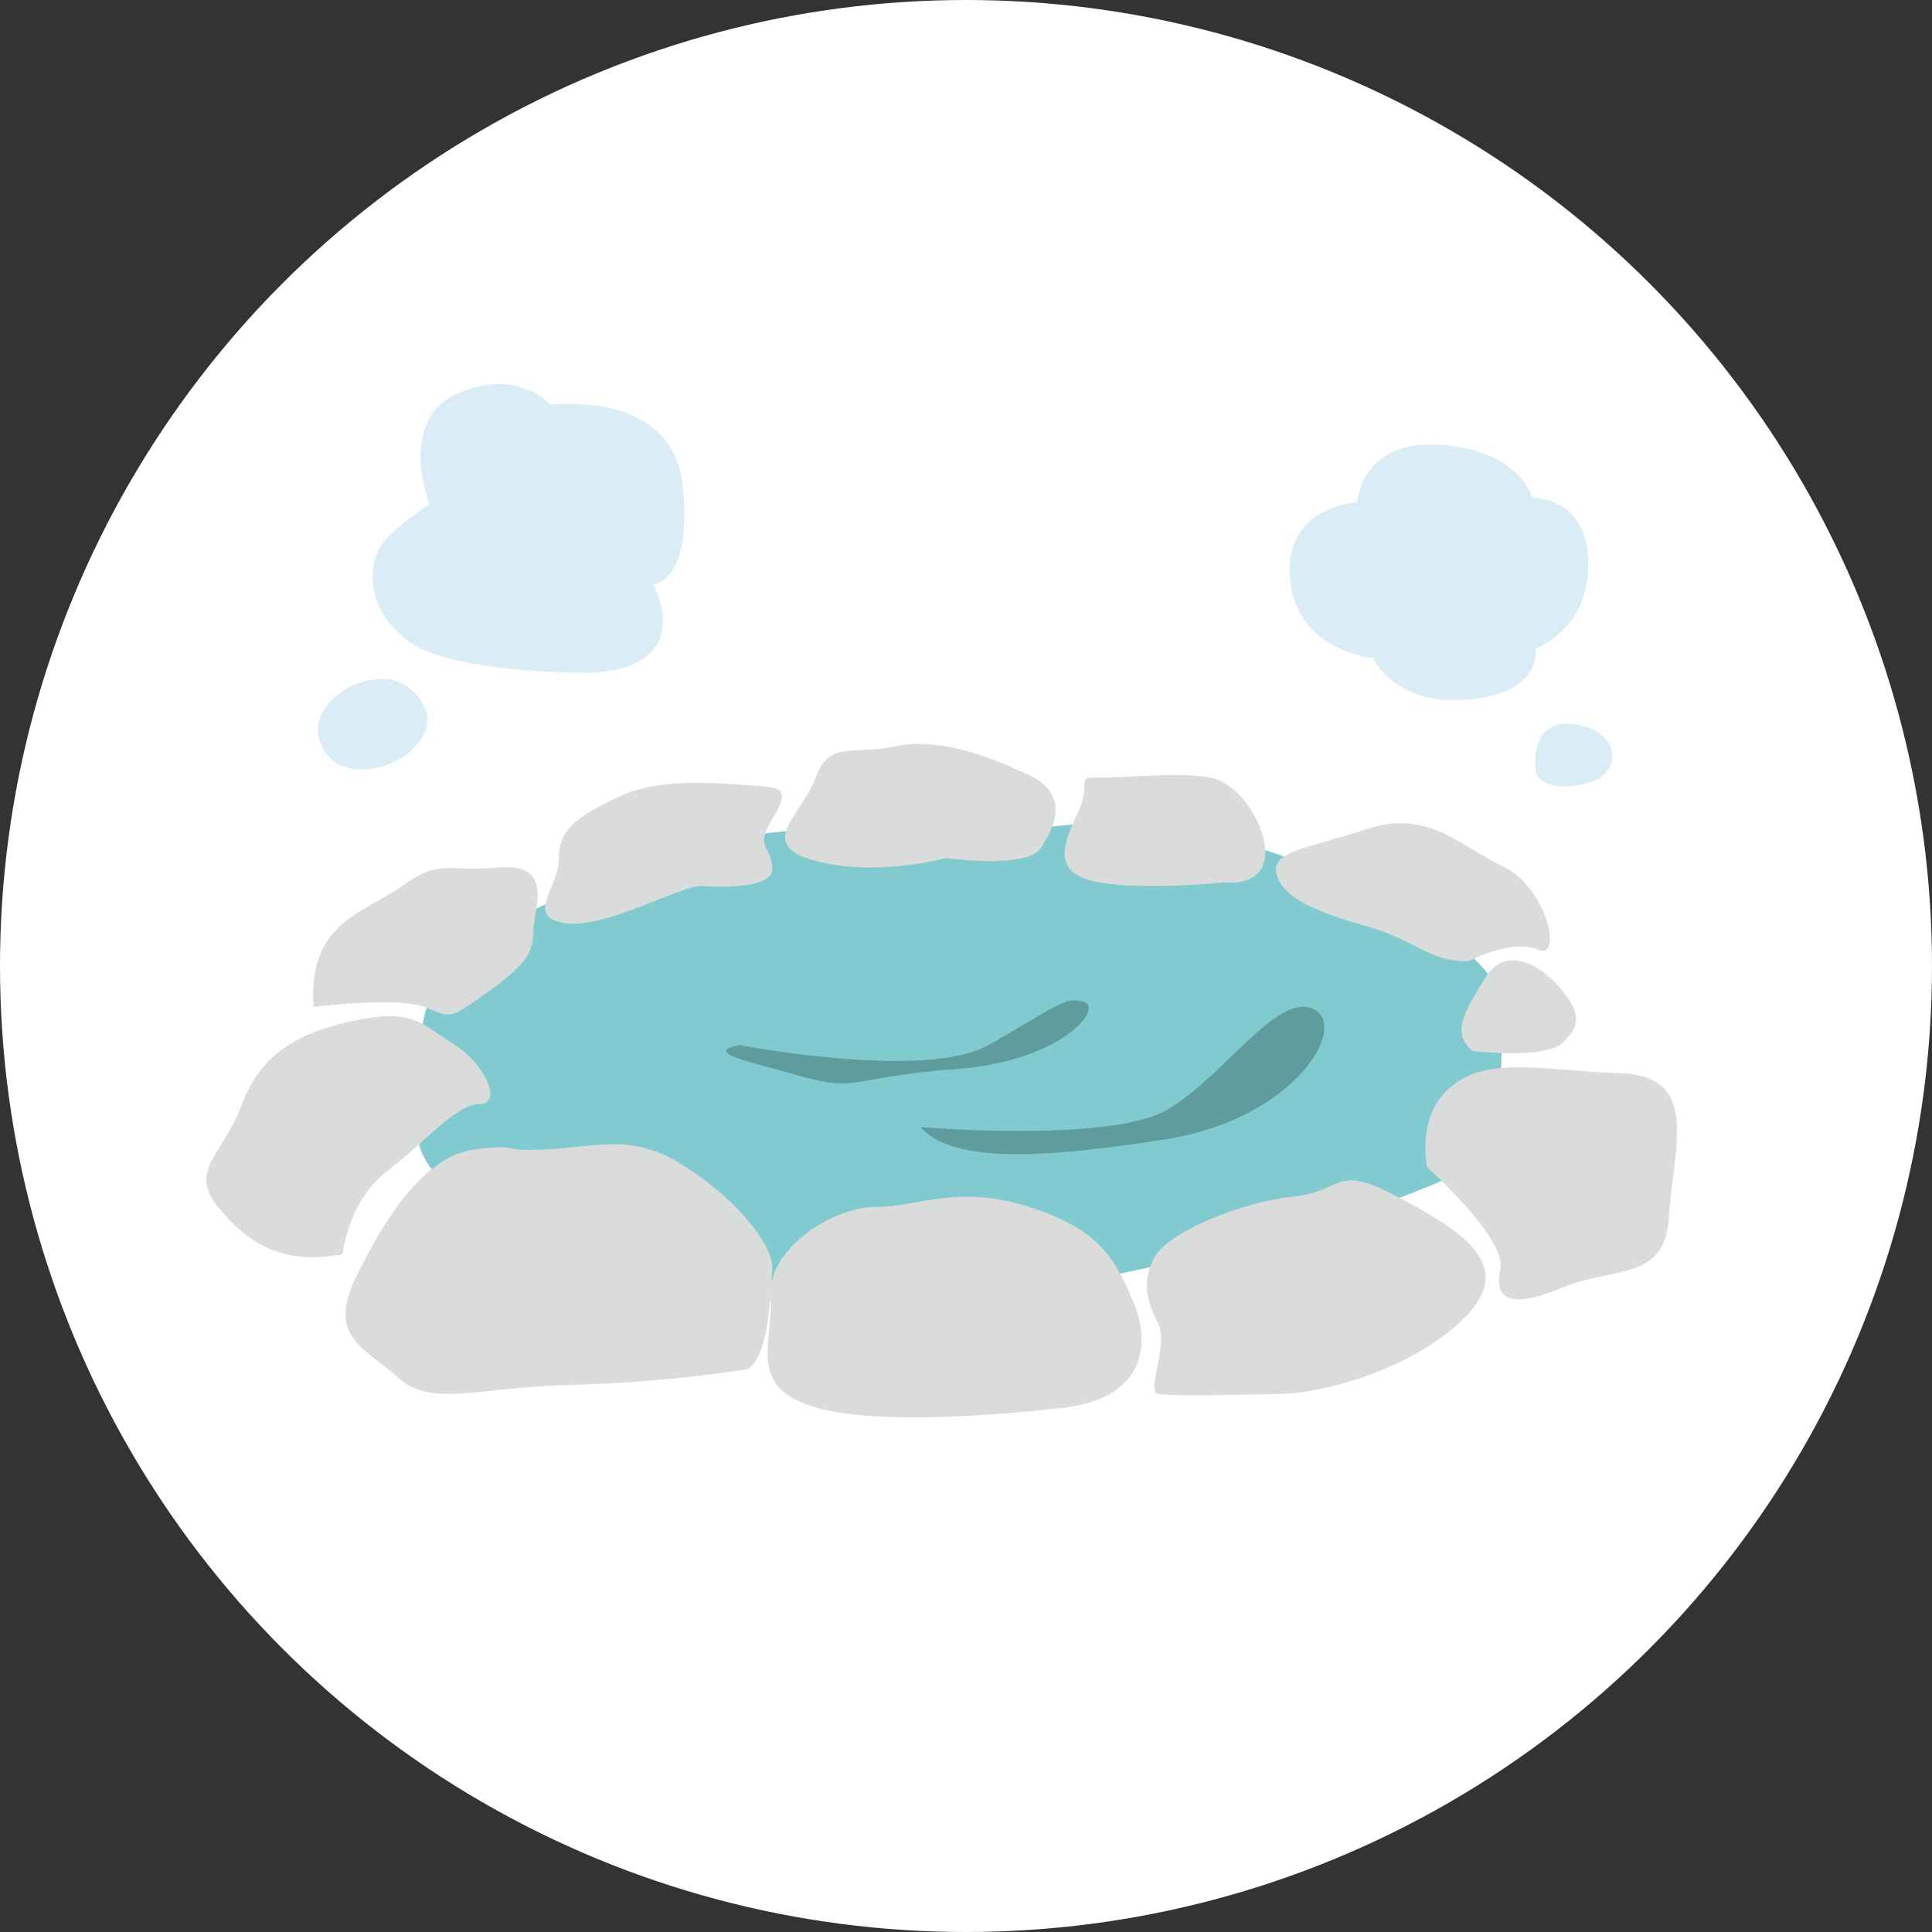 <?xml version="1.0" encoding="UTF-8"?>
<svg id="_レイヤー_2" data-name="レイヤー 2" xmlns="http://www.w3.org/2000/svg" width="204" height="204" viewBox="0 0 204 204">
  <rect x="0" y="0" width="204" height="204" fill="#333333" stroke="none"/>
  <defs>
    <style>
      .cls-1 {
        fill: #5f9c9d;
      }

      .cls-2 {
        fill: #dadbdb;
      }

      .cls-3 {
        fill: #daecf6;
      }

      .cls-4 {
        fill: #fff;
      }

      .cls-5 {
        fill: #81cad0;
      }
    </style>
  </defs>
  <g id="Layout">
    <g>
      <circle class="cls-4" cx="102" cy="102" r="102"/>
      <g>
        <g>
          <path class="cls-5" d="M154.32,123.77s-11.86,5.54-25.52,8.4c-13.66,2.86-13.86,3.95-33.96,3.81s-51.62-5.17-50.84-17.42-1.81-16.15,16.28-24.35c18.08-8.21,27.17-6.64,40.51-6.52,13.34.12,15.15-2.13,25.4,0,10.25,2.13,32.15,11,32.35,18.62s-.2,15.75-4.21,17.47Z"/>
          <g>
            <path class="cls-2" d="M79.04,144.56s-8.77,1.45-18.59,1.66-14.9,2.46-18.42-.76c-3.52-3.21-7.56-4.22-4.39-10.72,3.17-6.49,7.35-12.76,12.57-13.38,5.22-.63,1.95.28,7.55,0,5.6-.28,9.16-1.82,14.9,2.01,5.74,3.83,9.09,8.43,8.88,10.62-.21,2.19-.19,8.8-2.51,10.56Z"/>
            <path class="cls-2" d="M36.16,132.43s.62-5.64,4.72-8.77c4.1-3.13,7.24-7.06,9.74-7.08,2.51-.02.6-4.29-2.73-6.34-3.33-2.04-4.13-3.72-9.99-2.57-5.87,1.15-10.25,3.29-12.34,8.91-2.09,5.62-5.86,6.93-2.31,11.16,3.56,4.23,7.42,5.73,12.9,4.69Z"/>
            <path class="cls-2" d="M111.42,148.73s-16.92,2.09-24.86,0c-7.94-2.09-4.86-6.9-5.2-11.87-.34-4.98,6.58-9.43,11.12-9.43s8.57-2.4,16.17,0c7.6,2.4,9.08,5.64,10.94,9.82,1.86,4.18,1.84,10.68-8.16,11.49Z"/>
            <path class="cls-2" d="M135.23,147.18s-11.69.33-12.95,0,1.13-5.23,0-7.43-1.79-4.37-.38-6.99,8.94-5.79,14.58-6.4,4.3-3.57,11.07,0,12.48,7.15,7.31,12.55c-5.17,5.4-14.62,8.16-19.63,8.27Z"/>
            <path class="cls-2" d="M150.69,123.24s8.43,7.54,7.73,10.76c-.7,3.22,1.06,4.26,6.48,1.98s10.97-.62,11.33-7.51c.36-6.89,3.49-14.84-5.07-15.15-8.56-.31-13.79-1.77-17.75,1.26-3.97,3.03-2.72,8.67-2.72,8.67Z"/>
            <path class="cls-2" d="M155.48,110.97s7.61.91,9.45-.82,2.13-2.99,0-5.6c-2.13-2.61-5.89-4.85-8.06-1.36-2.17,3.49-3.7,5.91-1.39,7.78Z"/>
            <path class="cls-2" d="M155.07,101.49s4.54-2.4,7.31-1.22.84-6.68-3.66-8.77c-4.49-2.09-7.83-6.09-14.31-3.98-6.48,2.1-10.26,2.36-9.61,4.82.65,2.46,4.18,3.97,9.4,5.43,5.22,1.46,6.67,3.79,10.86,3.73Z"/>
            <path class="cls-2" d="M129.38,93.17s3.76.5,4.18-2.57c.42-3.07-2.55-7.88-5.77-8.5-3.21-.62-9.13.05-11.78,0-2.65-.05-.6.45-2.3,3.96-1.7,3.52-2.46,6.33,2.51,7.14s13.16-.03,13.16-.03Z"/>
            <path class="cls-2" d="M99.93,90.6s8.44,1.2,9.96-1.04c1.52-2.24,3.07-5.7-1.25-7.73-4.32-2.03-9.55-4-14.14-3.02s-6.89-.69-8.36,3.28c-1.46,3.97-6.49,7.1,0,8.82,6.49,1.72,13.79-.32,13.79-.32Z"/>
            <path class="cls-2" d="M74.03,93.55s7.79.68,7.53-1.94c-.26-2.62-1.86-2.03,0-5.15,1.86-3.11,1.24-3.32-2.31-3.53-3.55-.21-9.43-.87-13.79,1.15-4.36,2.02-6.51,3.51-6.44,6.52.08,3-3.68,6.15.54,6.86,4.22.72,12.37-3.99,14.46-3.91Z"/>
            <path class="cls-2" d="M33.11,106.31s8.75-1.06,11.67,0c2.92,1.06,2.23,1.66,7-1.76,4.77-3.42,4.41-4.58,4.57-6.69.16-2.1,2.01-6.77-3.63-6.26-5.64.51-6.23-.96-10.24,1.94-4,2.9-9.98,3.76-9.37,12.76Z"/>
          </g>
          <path class="cls-1" d="M97.18,119.01s20.19,1.71,26.16-1.88c5.98-3.59,11.61-12.44,15.37-10.57,3.76,1.87-2.05,11.58-15.54,13.72-13.49,2.14-22.61,2.49-25.99-1.27Z"/>
          <path class="cls-1" d="M78.07,110.34s19.54,3.8,26.32,0c6.79-3.8,7.98-5.22,10.07-4.55,2.09.67-2.39,6.26-13.42,7.08-11.04.82-10.51,2.46-16.26.82-5.74-1.64-10.59-2.53-6.71-3.35Z"/>
        </g>
        <path class="cls-3" d="M45.14,75.85c-.04.34-.03.7-.13,1.03-1.03,3.48-6.57,5.57-9.58,3.63-1.8-1.16-2.45-3.79-1.24-5.56,1.48-2.17,3.68-3.21,6.25-3.27,2.27-.05,4.52,2.08,4.7,4.18Z"/>
        <path class="cls-3" d="M62.63,71.04s-15.23.22-19.83-3.56-3.86-8.64-2.03-10.57c1.83-1.93,4.58-3.66,4.58-3.66,0,0-3.46-8.88,2.95-11.69,6.41-2.82,9.83,1.18,9.83,1.18,0,0,12.91-1.7,13.96,8.58,1.05,10.28-3.15,10.37-3.15,10.37,0,0,4.88,8.54-6.3,9.35Z"/>
        <path class="cls-3" d="M154.32,73.92c-7.06.41-9.36-4.43-9.36-4.43,0,0-9.49-.89-8.73-10.37.76-5.82,7.08-6.07,7.08-6.07,0,0,.38-6.7,8.85-6.07s9.61,5.57,9.61,5.57c0,0,5.94-.13,5.94,6.96s-5.57,8.98-5.57,8.98c0,0,.89,4.93-7.84,5.44Z"/>
        <path class="cls-3" d="M162.16,81.25s-.83-5.4,4.05-4.79c4.88.62,5.31,5.2,1.51,6.2-3.79,1-5.52-.18-5.57-1.41Z"/>
      </g>
    </g>
  </g>
</svg>